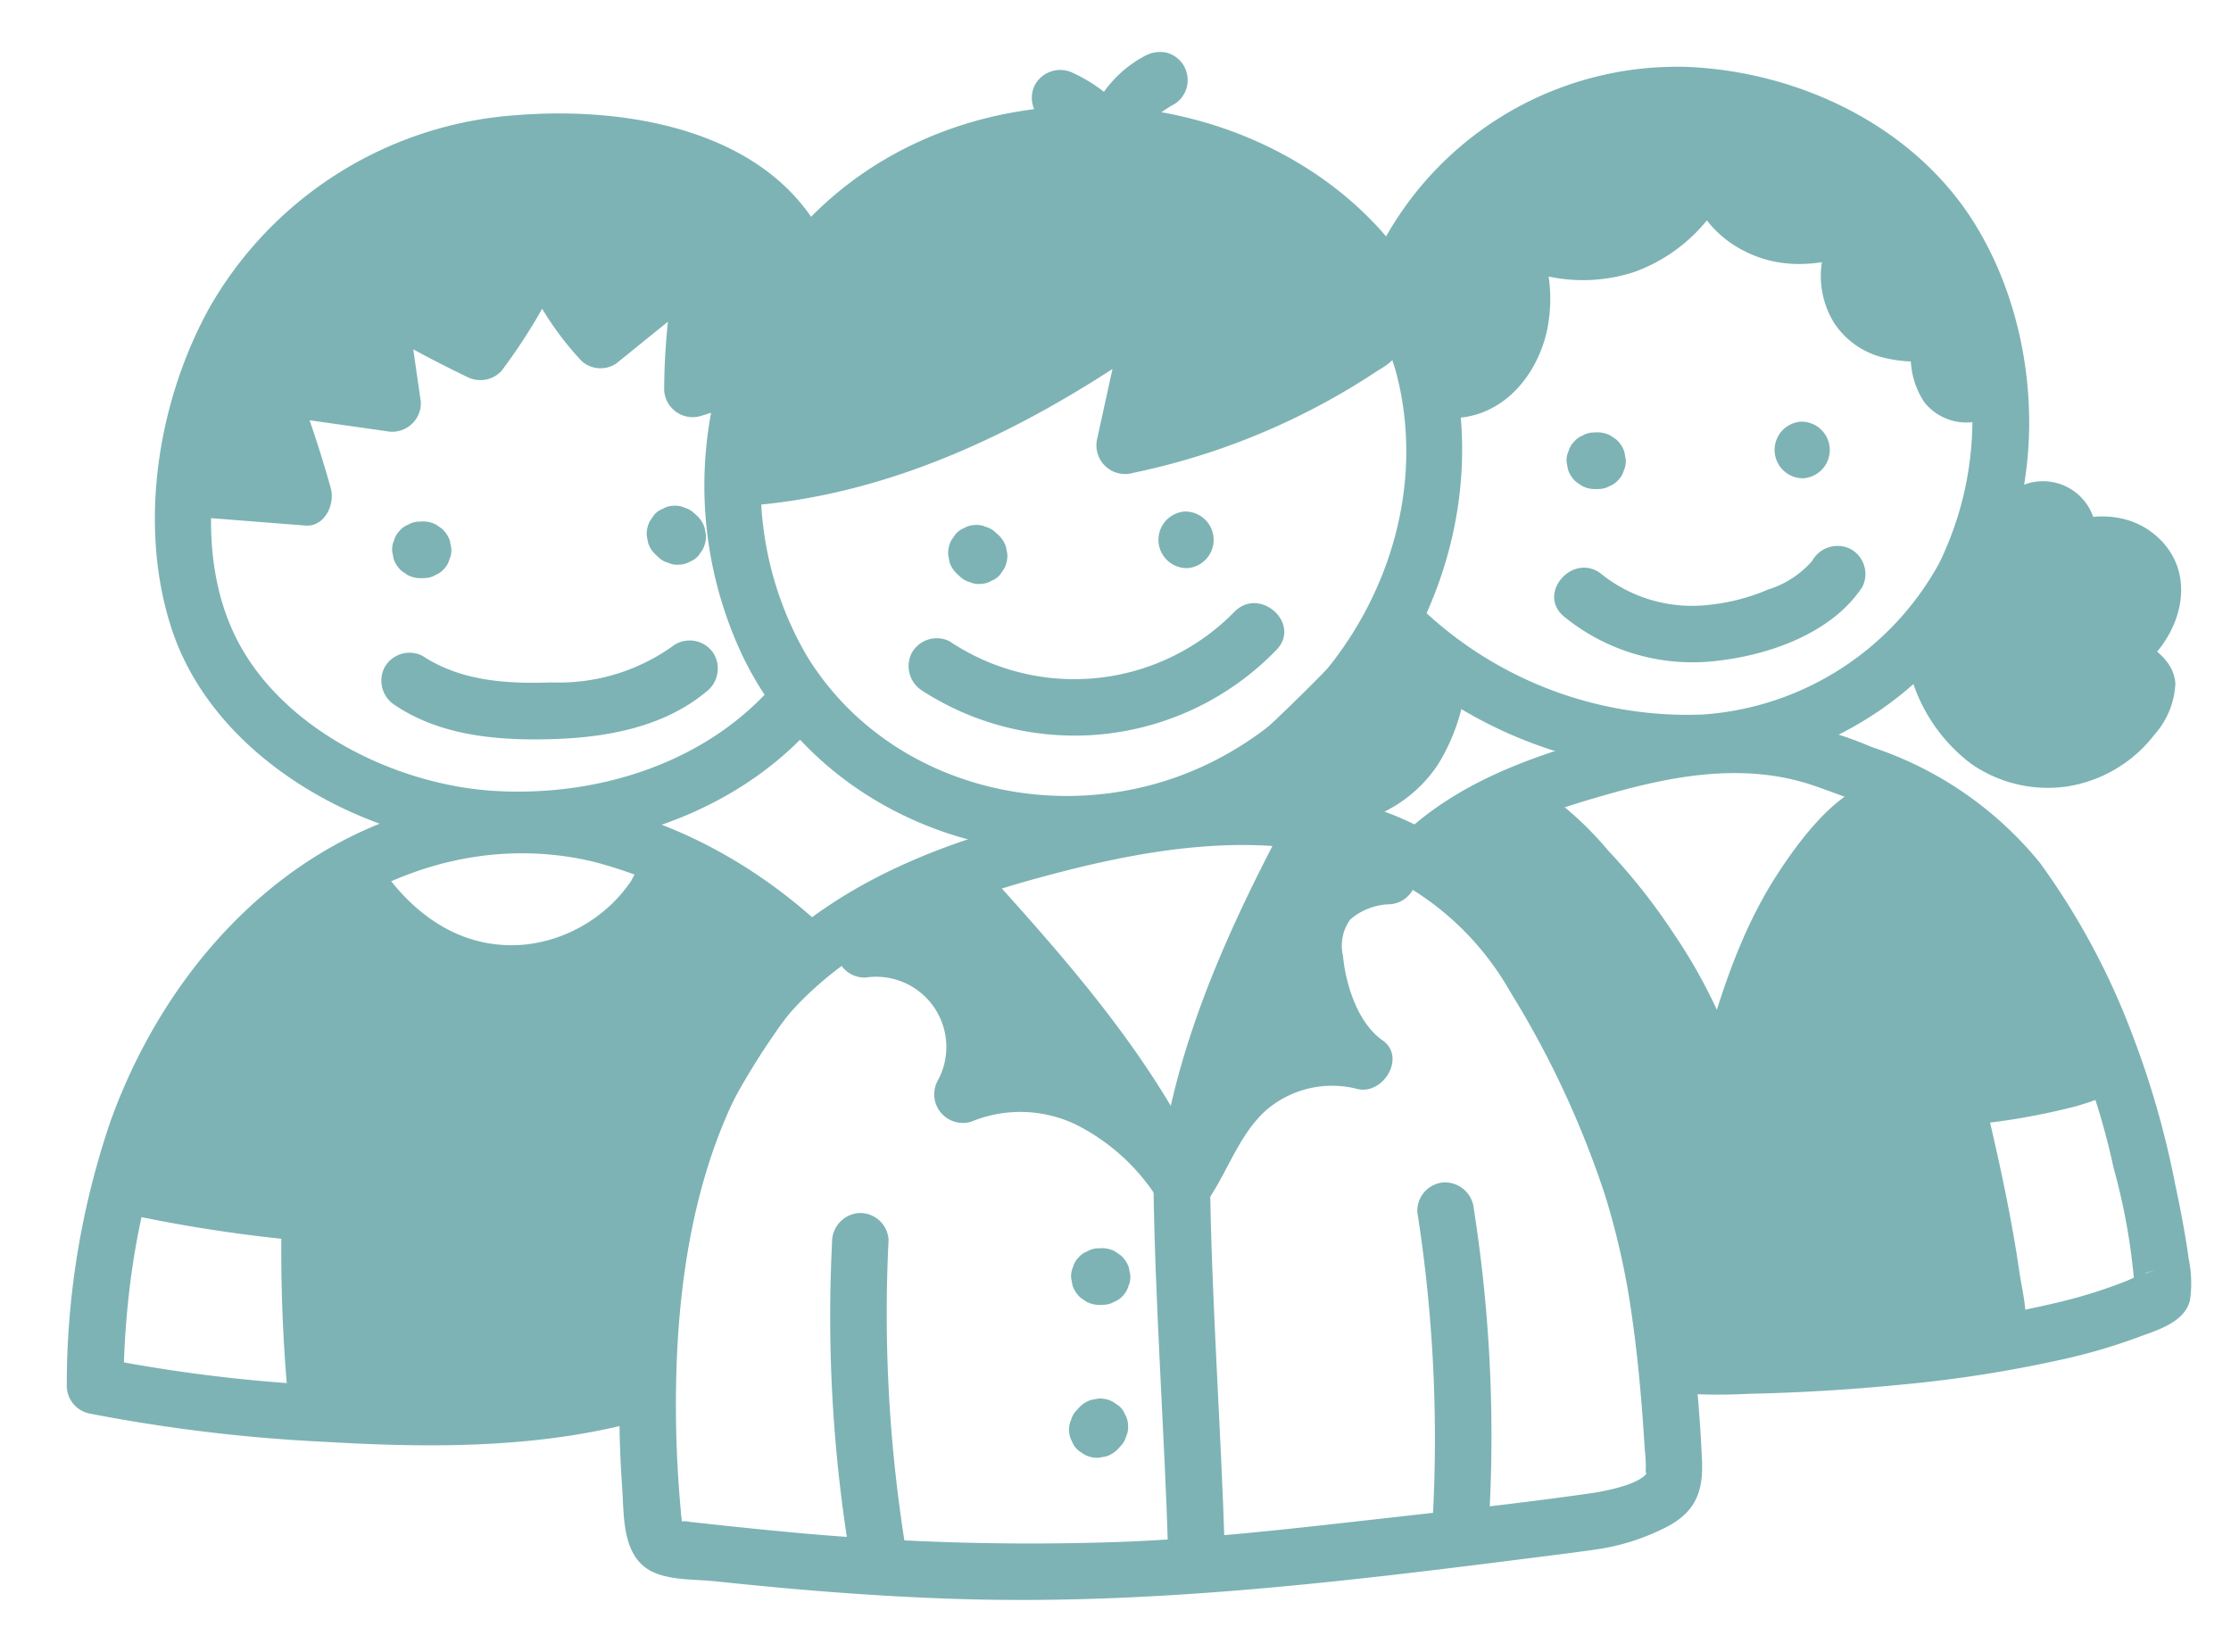 <svg xmlns="http://www.w3.org/2000/svg" xmlns:xlink="http://www.w3.org/1999/xlink" width="115.452" height="85.502" viewBox="0 0 115.452 85.502">
  <defs>
    <clipPath id="clip-path">
      <rect id="Rectangle_9907" data-name="Rectangle 9907" width="111.429" height="79.779" fill="#7db3b4"/>
    </clipPath>
  </defs>
  <g id="Groupe_30285" data-name="Groupe 30285" transform="translate(3.389 -9.355)">
    <g id="Groupe_30229" data-name="Groupe 30229" transform="translate(-3.389 15.187) rotate(-3)">
      <g id="Groupe_30228" data-name="Groupe 30228" transform="translate(0)" clip-path="url(#clip-path)">
        <path id="Tracé_45403" data-name="Tracé 45403" d="M38.906,13.85C37.185,6.322,30.307,1.3,22.9.231S8.011,1.8,3.625,8.022a20.61,20.61,0,0,0-2.041,19.6c3.454,8.087,12.4,12.226,20.908,10.639C33.506,36.2,41.2,24.806,38.906,13.85c-.387-1.845-3.213-1.064-2.826.779,1.773,8.459-3.644,17.252-11.688,20.082-7.247,2.55-15.778-.132-19.521-7a17.536,17.536,0,0,1,.238-16.539A16.36,16.36,0,0,1,20.351,2.917c7.062.266,14.085,4.526,15.728,11.712.42,1.838,3.247,1.06,2.826-.779" transform="translate(35.363 2.56)" fill="#7db3b4"/>
        <path id="Tracé_45404" data-name="Tracé 45404" d="M50.215,37.347c-3.808.346-7.633.554-11.45.782-4.308.257-8.616.526-12.934.476A132.906,132.906,0,0,1,7.992,37.12Q6.4,36.884,4.81,36.627c-.459-.073-.917-.152-1.375-.222a1.475,1.475,0,0,0-.379-.056c-.341.125-.081-.075-.013.268a5.678,5.678,0,0,1-.068-.887,58.628,58.628,0,0,1,.253-8.242c.558-5.393,2-10.983,5.268-15.4,3.365-4.556,8.839-6.715,14.19-7.912,4.676-1.046,9.847-1.848,14.594-.795a14.856,14.856,0,0,1,9.965,7.849A49.1,49.1,0,0,1,51.594,22a39.219,39.219,0,0,1,1.062,6.32c.131,1.449.209,2.9.254,4.357.023.748.037,1.5.044,2.244,0,.426.043.867.005,1.291-.01.112-.028.356.053.246-.438.592-2.194.822-2.8.888a1.508,1.508,0,0,0-1.465,1.465,1.475,1.475,0,0,0,1.465,1.465,11.526,11.526,0,0,0,3.79-1.025c1.5-.729,1.891-1.811,1.885-3.415a77.459,77.459,0,0,0-.5-9.346A43.651,43.651,0,0,0,51.8,14.081c-2.059-4.646-4.4-9.143-9-11.73C38.411-.12,33.179-.305,28.285.274,22.246.99,15.831,2.335,10.771,5.893c-5.085,3.576-7.954,9.214-9.4,15.142A50.182,50.182,0,0,0,.088,30.153q-.118,2.161-.078,4.326C.033,35.82-.158,37.65.97,38.62c.88.757,2.469.739,3.588.918q1.765.281,3.536.537c2.993.428,6,.788,9.011,1.039,10.337.862,20.686.1,31-.667.7-.052,1.4-.106,2.106-.17,1.863-.17,1.881-3.1,0-2.931" transform="translate(28.42 38.284)" fill="#7db3b4"/>
        <path id="Tracé_45405" data-name="Tracé 45405" d="M.4,1.465a75.973,75.973,0,0,0,.02,15.748,1.507,1.507,0,0,0,1.465,1.465A1.475,1.475,0,0,0,3.35,17.213,75.973,75.973,0,0,1,3.33,1.465,1.475,1.475,0,0,0,1.864,0,1.5,1.5,0,0,0,.4,1.465" transform="translate(39.538 59.184)" fill="#7db3b4"/>
        <path id="Tracé_45406" data-name="Tracé 45406" d="M.026,1.465a75.975,75.975,0,0,1-.02,15.748,1.475,1.475,0,0,0,1.465,1.465,1.5,1.5,0,0,0,1.465-1.465,75.976,75.976,0,0,0,.02-15.748A1.508,1.508,0,0,0,1.492,0,1.475,1.475,0,0,0,.026,1.465" transform="translate(70.242 59.184)" fill="#7db3b4"/>
        <path id="Tracé_45407" data-name="Tracé 45407" d="M3.652,11.124A14.427,14.427,0,0,1,16.025,2.933,15.926,15.926,0,0,1,29.018,8.946a15.081,15.081,0,0,1,2.833,8.54,16.946,16.946,0,0,1-2.107,8.9,15.137,15.137,0,0,1-12.622,7.192A19.949,19.949,0,0,1,2.46,26.9C1.2,25.489-.862,27.568.387,28.975a23.039,23.039,0,0,0,15.266,7.48,18.058,18.058,0,0,0,15.572-7.094c4.371-5.579,4.629-14.175,1.326-20.3C29.712,3.791,23.885.62,18.051.071A17.3,17.3,0,0,0,1.122,9.644c-.821,1.69,1.706,3.178,2.531,1.479" transform="translate(69.257 2.131)" fill="#7db3b4"/>
        <path id="Tracé_45408" data-name="Tracé 45408" d="M2.565,7.222c2.467-2.052,5.808-2.9,8.874-3.586,3.452-.767,7.046-1.143,10.4.242,3.092,1.278,6.151,2.655,8.3,5.314a30.985,30.985,0,0,1,4.135,8.025,37.328,37.328,0,0,1,1.912,7.189,32.423,32.423,0,0,1,.758,6.044c0,.11-.016.224-.01.333.01.231.012-.157.027-.184-.106.177.121-.247.106-.223l.244-.244c.312-.252.337-.309.078-.17.007,0,1.465-.386-.167.066-.249.069-.489.184-.734.267a26.085,26.085,0,0,1-3.345.867,55.456,55.456,0,0,1-7.645.885c-2.727.155-5.461.191-8.192.123-.959-.024-1.917-.06-2.875-.122-.344-.022-.689-.046-1.033-.08-.128-.013-.255-.029-.383-.041-.236-.022.417.07.033,0-1.844-.335-2.635,2.488-.78,2.826a30.4,30.4,0,0,0,4.475.331q3.882.12,7.764-.056a66.777,66.777,0,0,0,8.731-.91,29.213,29.213,0,0,0,3.647-.871c1.029-.326,2.555-.642,2.892-1.819a6.25,6.25,0,0,0,.039-2.151c-.108-1.29-.29-2.575-.492-3.853A46.576,46.576,0,0,0,37.461,17.4,37.484,37.484,0,0,0,33.2,8.43,18.813,18.813,0,0,0,24.833,2,20.351,20.351,0,0,0,18.359.066a23.226,23.226,0,0,0-6.677.525C7.727,1.4,3.651,2.524.492,5.149-.96,6.356,1.124,8.42,2.565,7.222" transform="translate(70.185 35.851)" fill="#7db3b4"/>
        <path id="Tracé_45409" data-name="Tracé 45409" d="M35.314,7.1C32.7,1.414,25.476-.149,19.8.011a19.847,19.847,0,0,0-16.4,9.148C.468,13.878-.885,20.274.62,25.7c1.646,5.93,7.54,10.154,13.3,11.595,6.922,1.732,15.156-.027,20.036-5.425,1.262-1.4-.8-3.475-2.073-2.073-3.74,4.137-9.579,5.679-15.018,5.075-5-.555-10.65-3.647-12.847-8.355C2,22.207,2.958,16.584,4.948,12.447A16.746,16.746,0,0,1,17.065,3.2c5.214-.939,13.2-.092,15.719,5.379.787,1.712,3.314.224,2.531-1.479" transform="translate(6.876 1.515)" fill="#7db3b4"/>
        <path id="Tracé_45410" data-name="Tracé 45410" d="M40.482,7.757C35.1,2.1,27.278-1.394,19.447.534c-7.7,1.9-13.5,8.061-16.483,15.2A42.226,42.226,0,0,0,0,29.322a1.477,1.477,0,0,0,1.076,1.413,85.432,85.432,0,0,0,12.266,2.122c5.4.6,11.051.915,16.392-.29,1.839-.415,1.061-3.241-.779-2.826-5.067,1.143-10.494.758-15.613.185A80.112,80.112,0,0,1,1.857,27.909l1.076,1.413c.47-7.177,2.478-14.706,7.525-20.067C15.119,4.3,21.922,1.632,28.619,3.585a22.382,22.382,0,0,1,9.79,6.244c1.3,1.368,3.373-.706,2.073-2.073" transform="translate(0 36.718)" fill="#7db3b4"/>
        <path id="Tracé_45411" data-name="Tracé 45411" d="M.58,1.465A83.326,83.326,0,0,0,.057,14.352c.07,1.88,3,1.89,2.931,0A83.325,83.325,0,0,1,3.51,1.465,1.474,1.474,0,0,0,2.045,0,1.5,1.5,0,0,0,.58,1.465" transform="translate(11.34 52.651)" fill="#7db3b4"/>
        <path id="Tracé_45412" data-name="Tracé 45412" d="M0,16.176c7.829-.077,15.245-3.547,21.825-7.793q-.987,3.593-1.976,7.186a34.981,34.981,0,0,0,12.758-4.594,2.158,2.158,0,0,0,.8-.7,2.094,2.094,0,0,0-.2-1.913,14.336,14.336,0,0,0-8.231-7.235A21.54,21.54,0,0,0,21.184.29,17.827,17.827,0,0,0,14.871.28a16.55,16.55,0,0,0-3.093,1.054,22.272,22.272,0,0,0-7.933,5.5A13.529,13.529,0,0,0,.3,15.664" transform="translate(37.366 4.698)" fill="#7db3b4"/>
        <path id="Tracé_45413" data-name="Tracé 45413" d="M1.416,19.105c8.19-.131,15.788-3.64,22.565-7.993L21.828,9.458l-1.977,7.185a1.486,1.486,0,0,0,1.8,1.8,36.129,36.129,0,0,0,12.957-4.652A3.3,3.3,0,0,0,36.4,11.606a4.678,4.678,0,0,0-.778-3.043,15.373,15.373,0,0,0-3.808-4.587C28.367,1.183,24,.132,19.62.006c-4.574-.131-9.074,1.972-12.645,4.72C3.091,7.716.294,12.118.25,17.128a1.466,1.466,0,0,0,2.931,0A12.753,12.753,0,0,1,7.659,7.949a19.737,19.737,0,0,1,9.556-4.894,18.663,18.663,0,0,1,6.044.279,14.807,14.807,0,0,1,4.823,1.612A13.222,13.222,0,0,1,31.74,8.019a12.3,12.3,0,0,1,1.277,1.894,6.152,6.152,0,0,1,.421.847c.152.41.019.312-.456.592A34.141,34.141,0,0,1,20.875,15.62q.9.9,1.8,1.8.988-3.593,1.977-7.185A1.482,1.482,0,0,0,22.5,8.582c-6.34,4.072-13.412,7.469-21.086,7.593a1.466,1.466,0,0,0,0,2.931" transform="translate(35.95 3.234)" fill="#7db3b4"/>
        <path id="Tracé_45414" data-name="Tracé 45414" d="M.725,3.678a14.528,14.528,0,0,0,18.342-1.2C20.454,1.191,18.377-.878,16.995.4A11.6,11.6,0,0,1,2.2,1.147,1.477,1.477,0,0,0,.2,1.673a1.5,1.5,0,0,0,.526,2" transform="translate(45.44 28.738)" fill="#7db3b4"/>
        <path id="Tracé_45415" data-name="Tracé 45415" d="M.429,2.5l.13.13a1.1,1.1,0,0,0,.471.3,1.1,1.1,0,0,0,.564.127,1.106,1.106,0,0,0,.565-.127,1.1,1.1,0,0,0,.471-.3l.229-.3a1.454,1.454,0,0,0,.2-.739c-.017-.13-.034-.26-.052-.39A1.46,1.46,0,0,0,2.631.56L2.5.43a1.1,1.1,0,0,0-.472-.3A1.1,1.1,0,0,0,1.465,0,1.1,1.1,0,0,0,.9.128a1.1,1.1,0,0,0-.471.3L.2.727a1.454,1.454,0,0,0-.2.739c.017.13.034.259.052.39A1.467,1.467,0,0,0,.429,2.5" transform="translate(47.803 23.946)" fill="#7db3b4"/>
        <path id="Tracé_45416" data-name="Tracé 45416" d="M1.416,2.931A1.466,1.466,0,0,0,1.416,0a1.466,1.466,0,0,0,0,2.931" transform="translate(58.72 23.817)" fill="#7db3b4"/>
        <path id="Tracé_45417" data-name="Tracé 45417" d="M.188,15.506l5.224.687A54.679,54.679,0,0,0,3.78,10.327l6.465,1.265-.509-5.6a57.653,57.653,0,0,0,5.187,3.173,26.4,26.4,0,0,0,3.524-5.425,13.486,13.486,0,0,0,2.719,5.121l5.8-4.209a30.626,30.626,0,0,0-1.179,6.993,32.7,32.7,0,0,1,6.988-1.054l-1.321,2.7c.962.4,2.054-.531,2.228-1.558a5.273,5.273,0,0,0-.7-2.994C31.7,5.95,30.237,2.96,27.514,1.534A13.352,13.352,0,0,0,22.847.362C17.775-.244,12.185-.425,8.064,2.593a22.178,22.178,0,0,0-4.62,5.176C1.823,10.023.139,12.446,0,15.219" transform="translate(9.253 4.501)" fill="#7db3b4"/>
        <path id="Tracé_45418" data-name="Tracé 45418" d="M1.658,18.436l5.224.687c1,.131,1.6-1.037,1.413-1.855A57.759,57.759,0,0,0,6.663,11.4l-1.8,1.8,6.464,1.265a1.483,1.483,0,0,0,1.855-1.414l-.509-5.6-2.2,1.265q2.515,1.716,5.187,3.173a1.486,1.486,0,0,0,1.776-.229,29.321,29.321,0,0,0,3.753-5.722L18.5,5.6a15.87,15.87,0,0,0,3.1,5.768,1.466,1.466,0,0,0,1.776.229l5.8-4.209L27.02,5.728a34.057,34.057,0,0,0-1.232,7.383,1.479,1.479,0,0,0,1.855,1.413,32.426,32.426,0,0,1,6.6-1l-1.265-2.2-1.322,2.7a1.489,1.489,0,0,0,.876,2.152,3.3,3.3,0,0,0,4.031-2.582c.414-1.948-.706-3.883-1.533-5.572C33.442,4.775,31.247,1.894,27.608.914A31.688,31.688,0,0,0,21.8.11a29.285,29.285,0,0,0-5.7.059A15.074,15.074,0,0,0,6.319,5.04a44.556,44.556,0,0,0-4.012,5.39A13.238,13.238,0,0,0,0,16.684c-.136,1.882,2.8,1.873,2.931,0,.22-3.039,2.467-5.716,4.225-8.055A12.84,12.84,0,0,1,13.917,3.56a23.8,23.8,0,0,1,8.676-.453c2.946.27,5.848.581,7.851,2.989a17.911,17.911,0,0,1,2.247,3.8,13.543,13.543,0,0,1,.92,2.171c.082.3.216,1.436-.3,1.283q.437,1.076.876,2.152l1.321-2.7a1.482,1.482,0,0,0-1.265-2.206A36.363,36.363,0,0,0,26.865,11.7l1.855,1.413a30.393,30.393,0,0,1,1.127-6.6c.325-1.144-1.085-2.43-2.152-1.655L21.9,9.061l1.776.229A12.334,12.334,0,0,1,21.33,4.816a1.482,1.482,0,0,0-2.678-.35,26.258,26.258,0,0,1-3.294,5.128l1.776-.23Q14.46,7.907,11.945,6.191a1.474,1.474,0,0,0-2.2,1.265l.509,5.6L12.1,11.643,5.639,10.378a1.482,1.482,0,0,0-1.8,1.8,57.961,57.961,0,0,1,1.632,5.865l1.413-1.855-5.224-.687A1.472,1.472,0,0,0,.192,16.97a1.5,1.5,0,0,0,1.465,1.465" transform="translate(7.783 3.037)" fill="#7db3b4"/>
        <path id="Tracé_45419" data-name="Tracé 45419" d="M.726,2.744c2.311,1.7,5.306,2.077,8.1,2.129,2.732.05,5.647-.335,7.9-2A1.511,1.511,0,0,0,17.251.865,1.477,1.477,0,0,0,15.246.339a10.119,10.119,0,0,1-6.42,1.6C6.5,1.9,4.127,1.63,2.205.214A1.476,1.476,0,0,0,.2.739a1.5,1.5,0,0,0,.526,2" transform="translate(18.154 28.994)" fill="#7db3b4"/>
        <path id="Tracé_45420" data-name="Tracé 45420" d="M1.466,2.932H1.6a1.1,1.1,0,0,0,.564-.126,1.1,1.1,0,0,0,.471-.3,1.1,1.1,0,0,0,.3-.472,1.111,1.111,0,0,0,.127-.564c-.018-.13-.035-.259-.052-.389A1.468,1.468,0,0,0,2.632.43L2.335.2A1.456,1.456,0,0,0,1.6,0h-.13A1.1,1.1,0,0,0,.9.127,1.1,1.1,0,0,0,.43.43,1.1,1.1,0,0,0,.127.9,1.1,1.1,0,0,0,0,1.466c.017.13.035.259.052.389A1.466,1.466,0,0,0,.43,2.5l.3.229a1.454,1.454,0,0,0,.739.2" transform="translate(19.081 22.264)" fill="#7db3b4"/>
        <path id="Tracé_45421" data-name="Tracé 45421" d="M.429,2.5l.13.13a1.1,1.1,0,0,0,.471.3,1.1,1.1,0,0,0,.564.127,1.106,1.106,0,0,0,.565-.127,1.1,1.1,0,0,0,.471-.3l.229-.3a1.454,1.454,0,0,0,.2-.739c-.017-.13-.034-.26-.052-.39A1.461,1.461,0,0,0,2.631.56L2.5.43a1.1,1.1,0,0,0-.472-.3A1.1,1.1,0,0,0,1.465,0,1.1,1.1,0,0,0,.9.128a1.1,1.1,0,0,0-.471.3L.2.727a1.454,1.454,0,0,0-.2.739c.017.13.034.259.052.39A1.468,1.468,0,0,0,.429,2.5" transform="translate(32.278 22.135)" fill="#7db3b4"/>
        <path id="Tracé_45422" data-name="Tracé 45422" d="M1.859,14.154c1.384.309,2.735-.771,3.4-2.024a6.323,6.323,0,0,0-.718-6.845A7.018,7.018,0,0,0,11.249,7.2a7.017,7.017,0,0,0,4.926-4.942A4.209,4.209,0,0,0,18.91,6.814a6.913,6.913,0,0,0,5.565-.625c-.279.4-.678.708-.937,1.153A4.855,4.855,0,0,0,22.956,8.9a3.475,3.475,0,0,0-.038,1.141,2.777,2.777,0,0,0,2,2.223,5.413,5.413,0,0,0,1.118.131l1.057.05a1.184,1.184,0,0,0,.779-.145c-.519.392-.547,1.773-.481,2.336a1.4,1.4,0,0,0,1.5,1.182,1.577,1.577,0,0,0,1.186-1.347,4.617,4.617,0,0,0-.211-1.892c-.391-1.533-1.457-1.979-1.848-3.511-.095-.371-.493.944-.709-1.155-.046-.449.22-1.508-.2-1.675a19.335,19.335,0,0,1-5.083-2.739,26.327,26.327,0,0,0-3.016-2.477C17.1-.089,14.761-.086,12.559.08A20.342,20.342,0,0,0,8.144.806,12.621,12.621,0,0,0,0,8.745" transform="translate(72.224 4.092)" fill="#7db3b4"/>
        <path id="Tracé_45423" data-name="Tracé 45423" d="M2.971,17.031c2.749.434,4.9-1.591,5.639-4.126A7.951,7.951,0,0,0,7.078,5.712L5,7.785a8.542,8.542,0,0,0,8.27,2.253,8.565,8.565,0,0,0,5.814-5.927l-2.826-.779a5.658,5.658,0,0,0,2.788,5.911c2.427,1.415,5.274.829,7.665-.324l-1.776-2.3a7.9,7.9,0,0,0-1.859,3.2,4.623,4.623,0,0,0,.433,3.414,4.274,4.274,0,0,0,2.511,1.916,6.521,6.521,0,0,0,4.084-.111l-1.776-2.3a4.166,4.166,0,0,0-.385,4.811,2.781,2.781,0,0,0,4.924-.818c.675-1.931-.308-3.92-1.382-5.472-.442-.64-.568-1.648-1.278-2.052a1.6,1.6,0,0,0-1.335-.071.8.8,0,0,0-.249.121c-.165.113-.1-.02.166-.057h.779c.906.259.77,1.009.7.187a7.526,7.526,0,0,1,.035-.828,2.2,2.2,0,0,0-.846-2.026A19.128,19.128,0,0,0,27.155,5.49a15.139,15.139,0,0,1-2.349-1.372c-1.321-.971-2.371-2.284-3.846-3.05A11.05,11.05,0,0,0,15.729,0C12.3.034,8.713.557,5.794,2.474A14.388,14.388,0,0,0,.088,9.82c-.621,1.785,2.21,2.552,2.826.778a11.27,11.27,0,0,1,5.6-6.313,13.463,13.463,0,0,1,4.8-1.212,14.456,14.456,0,0,1,5.145.147c1.674.458,2.731,1.729,4.028,2.786a18.426,18.426,0,0,0,4.432,2.578l.665.28q.812.424-.2-.537a2.835,2.835,0,0,0-.046.885A4.425,4.425,0,0,0,27.72,11.1a1.661,1.661,0,0,0,2.462.633l-.739.2.03,0-1.036-.429c-.166-.132-.44-.935-.245-.284a4.9,4.9,0,0,0,.25.617,5.943,5.943,0,0,0,.517.9,5.757,5.757,0,0,1,1.033,1.859c.091.358.037.8.128,1.129.11.392-.239-.191.09.155.056.059.207-.064.121.023.066-.067-.07-.953.073-1.094,1.248-1.223-.328-2.985-1.776-2.3,0,0-.614-.083-.744-.089a4.638,4.638,0,0,1-1.082-.1,1.358,1.358,0,0,1-.885-.8c-.4-1.086.5-2.063,1.093-2.831a1.473,1.473,0,0,0-1.776-2.3,5.317,5.317,0,0,1-4.463.456,2.76,2.76,0,0,1-1.684-2.733c.327-1.827-2.309-2.626-2.826-.779A5.472,5.472,0,0,1,7.078,5.712C5.712,4.341,3.862,6.345,5,7.785a4.882,4.882,0,0,1,.916,3.776c-.158.927-.931,2.839-2.17,2.644a1.514,1.514,0,0,0-1.8,1.024,1.475,1.475,0,0,0,1.024,1.8" transform="translate(70.722 2.627)" fill="#7db3b4"/>
        <path id="Tracé_45424" data-name="Tracé 45424" d="M.459,2.928A10.508,10.508,0,0,0,8.11,5.639c2.782-.14,6.13-1.1,7.847-3.435a1.475,1.475,0,0,0-.526-2,1.5,1.5,0,0,0-2,.525,5.012,5.012,0,0,1-2.364,1.361,10.5,10.5,0,0,1-3.187.632A7.5,7.5,0,0,1,2.532.856C1.148-.422-.93,1.646.459,2.928" transform="translate(79.002 27.342)" fill="#7db3b4"/>
        <path id="Tracé_45425" data-name="Tracé 45425" d="M1.466,2.932H1.6a1.1,1.1,0,0,0,.564-.126,1.1,1.1,0,0,0,.471-.3,1.1,1.1,0,0,0,.3-.472,1.111,1.111,0,0,0,.127-.564c-.018-.13-.035-.259-.052-.389A1.468,1.468,0,0,0,2.632.43L2.335.2A1.457,1.457,0,0,0,1.6,0h-.13A1.1,1.1,0,0,0,.9.127,1.1,1.1,0,0,0,.43.43,1.1,1.1,0,0,0,.127.9,1.1,1.1,0,0,0,0,1.466c.017.13.035.259.052.389A1.466,1.466,0,0,0,.43,2.5l.3.229a1.454,1.454,0,0,0,.739.2" transform="translate(80.015 20.841)" fill="#7db3b4"/>
        <path id="Tracé_45426" data-name="Tracé 45426" d="M1.416,2.931A1.466,1.466,0,0,0,1.416,0a1.466,1.466,0,0,0,0,2.931" transform="translate(90.804 20.842)" fill="#7db3b4"/>
        <path id="Tracé_45427" data-name="Tracé 45427" d="M0,7.711a8.577,8.577,0,0,0,1.411,3.11A5.6,5.6,0,0,0,6.277,12.9a5.6,5.6,0,0,0,4.365-2.99,1.065,1.065,0,0,0,.153-.673,1.174,1.174,0,0,0-.463-.61A5.117,5.117,0,0,0,8.271,7.4a1.752,1.752,0,0,0-2.034.894c.809.581,1.926.044,2.739-.532a6.788,6.788,0,0,0,1.916-1.828,2.7,2.7,0,0,0,.276-2.539,2.552,2.552,0,0,0-1.108-1.1A3.535,3.535,0,0,0,5.133,4.734,4.653,4.653,0,0,0,7.084,1.645,1.649,1.649,0,0,0,6.944.518a1.543,1.543,0,0,0-1.9-.353A6.077,6.077,0,0,0,2.412,3.191L.1,7.535" transform="translate(98.611 26.063)" fill="#7db3b4"/>
        <path id="Tracé_45428" data-name="Tracé 45428" d="M.059,9.554a8.719,8.719,0,0,0,2.881,4.8,6.944,6.944,0,0,0,4.9,1.451,7.078,7.078,0,0,0,4.686-2.455,4.239,4.239,0,0,0,1.208-2.577c-.022-1.15-.988-1.853-1.829-2.472A4.257,4.257,0,0,0,8.9,7.372,3.027,3.027,0,0,0,6.445,9a1.507,1.507,0,0,0,.526,2c1.958,1.2,4.208-.3,5.644-1.655,1.641-1.544,2.384-4.1.8-5.962C10.964.523,5.849,2.223,5.193,5.8a1.49,1.49,0,0,0,.525,1.54,1.45,1.45,0,0,0,1.627.115A6.216,6.216,0,0,0,10.034,3,2.75,2.75,0,0,0,6.441.1a6.062,6.062,0,0,0-3.46,3.143c-.939,1.64-1.789,3.337-2.678,5S1.944,11.4,2.833,9.728L4.744,6.145A11.5,11.5,0,0,1,6.369,3.494a2.143,2.143,0,0,1,.851-.566c-.125.041.054,0,.106-.009-.16.013.07-.052.089.016a2.156,2.156,0,0,0-.288-.224s-.107.556-.113.578a2.884,2.884,0,0,1-.281.646,3.105,3.105,0,0,1-.866.989L8.019,6.577A1.863,1.863,0,0,1,9.224,5.052a1.785,1.785,0,0,1,1.755.056c.788.55.25,1.488-.291,2.03a7.177,7.177,0,0,1-1.232.977,2.862,2.862,0,0,1-.671.354,2.459,2.459,0,0,0-.28.055c-.128-.009-.126,0,.008.027.16.053.139.029-.064-.074q.263,1,.526,2c.106-.236-.073-.051.126-.213-.041.034-.181.1-.021.037.19-.071.185-.042.259-.038.1,0,.109,0,.016-.006l.195.052a3.638,3.638,0,0,1,.8.461c.091.068.177.14.264.212s.155.128.231.2q.311.313-.008-.538c-.031.005-.291.519-.377.633a4.245,4.245,0,0,1-.66.685,4.11,4.11,0,0,1-1.506.8,4.041,4.041,0,0,1-3.415-.6A5.679,5.679,0,0,1,2.885,8.775a1.467,1.467,0,0,0-2.826.779" transform="translate(97.139 24.609)" fill="#7db3b4"/>
        <path id="Tracé_45429" data-name="Tracé 45429" d="M9.511,3.1A8.576,8.576,0,0,1,8.1,6.212,5.6,5.6,0,0,1,3.233,8.291a5.451,5.451,0,0,1-2.159-.7C.755,7.412.378,7.013,0,7Q4.066,3.691,7.8,0A22.246,22.246,0,0,1,9.415,2.927" transform="translate(63.148 30.672)" fill="#7db3b4"/>
        <path id="Tracé_45430" data-name="Tracé 45430" d="M9.561,4.214A6.712,6.712,0,0,1,8.4,6.844c.108-.138-.066.069-.1.11-.065.072-.131.141-.2.21-.086.085-.177.164-.266.246-.176.164.013,0-.1.084a5.7,5.7,0,0,1-.552.349c-.106.059-.214.113-.324.166-.229.11.3-.1-.118.049-.206.071-.412.138-.624.19-.117.028-.236.052-.355.074-.1.019-.2.018-.041.005a6.056,6.056,0,0,1-.724.02c-.1,0-.193-.01-.289-.02.18.02-.142-.029-.175-.036A3.6,3.6,0,0,1,3.278,7.83a3.91,3.91,0,0,0-1.425-.744L2.5,9.535q2.032-1.655,3.984-3.4.943-.845,1.864-1.711.461-.434.917-.872.261-.25.52-.5l.258-.252q.273-.24-.031-.028l-1.129.148c-.141-.036-.7-.313-.771-.568.012.042.06.084.082.123.067.12.141.235.209.355.177.314.344.634.51.954.238.461.462.928.7,1.389a1.466,1.466,0,1,0,2.531-1.479c-.625-1.2-1.858-4.824-3.768-3.334C7.672.9,7.059,1.611,6.408,2.225Q5.455,3.124,4.48,4,2.5,5.78.427,7.463a1.471,1.471,0,0,0,.646,2.449c.281.041-.113-.138.148.047q.15.106.3.212a4.267,4.267,0,0,0,.714.413,6.928,6.928,0,0,0,1.912.6,6.859,6.859,0,0,0,3.635-.41,7.118,7.118,0,0,0,3.048-2.324,10.128,10.128,0,0,0,1.559-3.46,1.466,1.466,0,1,0-2.826-.779" transform="translate(61.684 29.17)" fill="#7db3b4"/>
        <path id="Tracé_45431" data-name="Tracé 45431" d="M.709,3.381a6.915,6.915,0,0,1,.715.421c.07.047.136.1.2.145.162.116-.056-.057-.1-.077a1.725,1.725,0,0,1,.347.3,6.423,6.423,0,0,1,.573.6c.071.085.146.252-.048-.07.036.059.083.112.124.168.088.124.17.252.251.381A1.474,1.474,0,0,0,5.451,4.9c.045-.162.1-.317.153-.476.041-.106.016-.048-.076.173.02-.047.041-.094.063-.14.033-.07.068-.138.1-.206.073-.135.152-.267.238-.395.042-.063.1-.123.132-.188-.2.361-.1.131-.012.027a4.849,4.849,0,0,1,.345-.36c.056-.052.113-.1.172-.153.087-.073.3-.2-.056.038a6.432,6.432,0,0,1,.861-.5,1.469,1.469,0,0,0,.674-.875A1.5,1.5,0,0,0,7.9.715,1.478,1.478,0,0,0,7.026.041,1.689,1.689,0,0,0,5.9.189,6.1,6.1,0,0,0,2.625,4.122L5.3,3.772A7.968,7.968,0,0,0,2.188.851a1.494,1.494,0,0,0-2.006.526,1.487,1.487,0,0,0,.527,2" transform="translate(53.37 0)" fill="#7db3b4"/>
        <path id="Tracé_45432" data-name="Tracé 45432" d="M5.461.391c3.865,4.756,7.786,9.6,10.088,15.283a12.773,12.773,0,0,0-4.138-4.084,7.906,7.906,0,0,0-6.727-.7,5.162,5.162,0,0,0,.1-5.361A5.16,5.16,0,0,0,0,3.1,22.189,22.189,0,0,1,4.941,0" transform="translate(42.384 42.47)" fill="#7db3b4"/>
        <path id="Tracé_45433" data-name="Tracé 45433" d="M5.9,2.869c3.682,4.531,7.472,9.183,9.711,14.637l2.678-1.129a13.446,13.446,0,0,0-5.113-4.88,9.664,9.664,0,0,0-7.407-.582l1.655,2.152A6.654,6.654,0,0,0,7.4,6.036,6.674,6.674,0,0,0,1.47,3.078l1.036,2.5A21.862,21.862,0,0,1,7.151,2.707a1.478,1.478,0,0,0,.526-2A1.5,1.5,0,0,0,5.672.176,24.631,24.631,0,0,0,.435,3.507a1.479,1.479,0,0,0,1.036,2.5,3.633,3.633,0,0,1,3.42,5.579A1.481,1.481,0,0,0,6.545,13.74a6.656,6.656,0,0,1,5.376.417,10.659,10.659,0,0,1,3.834,3.7c.79,1.4,3.322.44,2.679-1.129C15.987,10.767,12,5.754,7.969.8A1.475,1.475,0,0,0,5.9.8a1.5,1.5,0,0,0,0,2.073" transform="translate(40.913 41.027)" fill="#7db3b4"/>
        <path id="Tracé_45434" data-name="Tracé 45434" d="M7.084.192C3.9,5.543,1.005,11.211,0,17.356c1.193-1.64,1.594-2.949,3.075-4.334a6.638,6.638,0,0,1,6.409-1.408C7.9,10.466,6.825,6.463,7.382,4.586S9.339,2.26,11.29,2.106C10.077,1.429,9.1.057,7.712,0" transform="translate(58.418 41.095)" fill="#7db3b4"/>
        <path id="Tracé_45435" data-name="Tracé 45435" d="M7.258.923C4.028,6.366,1.09,12.138.027,18.438A1.473,1.473,0,0,0,2.7,19.567c.993-1.4,1.676-3.094,3.028-4.2a5.233,5.233,0,0,1,4.8-.867c1.316.391,2.619-1.522,1.426-2.449-1.225-.953-1.749-2.957-1.814-4.469a2.33,2.33,0,0,1,.474-1.862,3.27,3.27,0,0,1,2.11-.677,1.478,1.478,0,0,0,.739-2.731C11.976,1.42,10.992.183,9.152.005A1.476,1.476,0,0,0,7.687,1.47,1.5,1.5,0,0,0,9.152,2.936a2.676,2.676,0,0,1,1.218.708,15.307,15.307,0,0,0,1.62,1.2l.74-2.731a6.7,6.7,0,0,0-3.9,1.283,4.945,4.945,0,0,0-1.612,3.6c-.113,2.331.748,5.633,2.673,7.13q.714-1.224,1.426-2.449a8.158,8.158,0,0,0-6.963,1.083C2.42,14.128,1.506,16.214.174,18.088l2.678,1.129C3.879,13.141,6.674,7.651,9.789,2.4A1.467,1.467,0,0,0,7.258.923" transform="translate(56.979 39.624)" fill="#7db3b4"/>
        <path id="Tracé_45436" data-name="Tracé 45436" d="M.253,1.413C-.014,7.921.144,14.438,0,20.949c-.041,1.887,2.889,1.886,2.931,0,.144-6.511-.015-13.027.252-19.535C3.261-.473.33-.47.253,1.413" transform="translate(56.468 56.729)" fill="#7db3b4"/>
        <path id="Tracé_45437" data-name="Tracé 45437" d="M1.6,0h-.13A1.1,1.1,0,0,0,.9.127a1.1,1.1,0,0,0-.471.3A1.1,1.1,0,0,0,.127.9,1.112,1.112,0,0,0,0,1.466c.018.13.035.259.052.389A1.467,1.467,0,0,0,.431,2.5l.3.229a1.457,1.457,0,0,0,.739.2H1.6a1.1,1.1,0,0,0,.564-.126,1.1,1.1,0,0,0,.472-.3,1.1,1.1,0,0,0,.3-.472,1.1,1.1,0,0,0,.126-.564c-.017-.13-.035-.259-.052-.389A1.466,1.466,0,0,0,2.632.43L2.335.2A1.455,1.455,0,0,0,1.6,0" transform="translate(52.2 61.656)" fill="#7db3b4"/>
        <path id="Tracé_45438" data-name="Tracé 45438" d="M2.5,2.631l.13-.13a1.092,1.092,0,0,0,.3-.471,1.1,1.1,0,0,0,.127-.564A1.106,1.106,0,0,0,2.935.9a1.1,1.1,0,0,0-.3-.471L2.335.2A1.454,1.454,0,0,0,1.6,0l-.39.052A1.461,1.461,0,0,0,.56.429L.43.558a1.1,1.1,0,0,0-.3.472A1.1,1.1,0,0,0,0,1.594a1.1,1.1,0,0,0,.127.565,1.1,1.1,0,0,0,.3.471l.3.229a1.454,1.454,0,0,0,.739.2l.39-.052A1.468,1.468,0,0,0,2.5,2.631" transform="translate(51.682 69.419)" fill="#7db3b4"/>
        <path id="Tracé_45439" data-name="Tracé 45439" d="M.308,15.409a72.869,72.869,0,0,0,8.435,1.683q-.084,3.8.1,7.608a1.521,1.521,0,0,0,.294,1,1.5,1.5,0,0,0,.9.353,89.347,89.347,0,0,0,11.451.747l2.149.048a1.181,1.181,0,0,0,.611-.1,1.149,1.149,0,0,0,.434-.642c1.194-3.224,1.5-6.72,2.655-9.958a33.156,33.156,0,0,1,5.928-9.64c.5-.6,1.029-1.373.744-2.1a2.092,2.092,0,0,0-.678-.8A22.628,22.628,0,0,0,29,.806a1.173,1.173,0,0,0-.807-.173,1.292,1.292,0,0,0-.639.613,9.1,9.1,0,0,1-7.6,4A9.1,9.1,0,0,1,12.492.981,1.931,1.931,0,0,0,11.618.05c-.585-.2-1.175.249-1.626.673Q7.381,3.174,4.932,5.789C2.658,8.218.4,10.962,0,14.264" transform="translate(4.43 40.636)" fill="#7db3b4"/>
        <path id="Tracé_45440" data-name="Tracé 45440" d="M1.353,18.288a76.094,76.094,0,0,0,8.435,1.683L8.712,18.558q-.057,2.853.028,5.707c.052,1.629-.164,3.78,1.683,4.484a10.241,10.241,0,0,0,2.378.414c1.012.124,2.028.219,3.046.292,1.974.141,3.953.2,5.931.248q1.291.03,2.581.058a3.12,3.12,0,0,0,2.557-.678,5.383,5.383,0,0,0,.961-2.128c.285-.9.514-1.825.727-2.749.8-3.48,1.532-6.8,3.364-9.914A37.91,37.91,0,0,1,34.8,10.186c.96-1.225,2.388-2.525,2.161-4.233-.222-1.665-2.113-2.734-3.392-3.574C32.324,1.562,30.428.1,28.886.833a3.8,3.8,0,0,0-1.333,1.385,7.3,7.3,0,0,1-1.587,1.558,7.648,7.648,0,0,1-3.985,1.455c-3.018.16-5.368-1.461-7-3.86A2.724,2.724,0,0,0,12.761,0a3.828,3.828,0,0,0-2.507,1.281C8.688,2.732,7.185,4.257,5.718,5.808,3.17,8.5.549,11.532.022,15.341a1.517,1.517,0,0,0,1.024,1.8,1.474,1.474,0,0,0,1.8-1.024c.382-2.751,1.975-4.971,3.789-6.992C7.644,8,8.7,6.92,9.759,5.851q.8-.8,1.612-1.587c.491-.474,1.082-1.289,1.78-1.386h-.779c.365.063,1.051,1.4,1.375,1.764A10.536,10.536,0,0,0,15.89,6.474,10.541,10.541,0,0,0,21.1,8.162a10.437,10.437,0,0,0,5.332-1.234,10.621,10.621,0,0,0,2.35-1.7,9.587,9.587,0,0,0,.9-.993c.192-.244.428-.746.689-.87l-.74.2c.5-.03,1.439.7,1.877.975A20.229,20.229,0,0,1,33.466,5.9a5.455,5.455,0,0,0,.47.39c.093.056.183.3.155.1-.017-.131-.321.411-.423.547-.473.637-1,1.24-1.482,1.869a31.307,31.307,0,0,0-4.765,8.261c-1.142,3.122-1.463,6.47-2.535,9.613-.049.141-.232.895.005.334.158-.374.2-.073-.174-.177a5.491,5.491,0,0,0-1.254-.028c-.944-.021-1.89-.041-2.835-.067-1.786-.05-3.572-.12-5.354-.262-1.013-.081-2.027-.178-3.032-.322-.083-.012-.429-.118-.5-.077q-.224-.088-.054.1c.073.174.093.166.06-.02.132-.26-.047-1.029-.058-1.33q-.116-3.138-.048-6.277a1.473,1.473,0,0,0-1.075-1.413,76.069,76.069,0,0,1-8.435-1.683,1.467,1.467,0,0,0-.779,2.826" transform="translate(2.994 39.171)" fill="#7db3b4"/>
        <path id="Tracé_45441" data-name="Tracé 45441" d="M3.9.514c1.211.757,4.432,4.649,5.175,5.869,3.364,5.52,3.021,6.012,4.14,9.66,1.725-5.508,3.38-9.9,6.895-13.3.493-.477,2-1.617,2.657-1.421.308.091.932.85,1.165,1.071C25.543,3.928,27.7,4.2,29.32,5.738c.854.81-.048,3.034.46,4.1a20.988,20.988,0,0,0,1.2,2c.433.714,2.3,2.141,2.263,2.976-.025.657-1.558.814-2.511,1.076a9.014,9.014,0,0,1-1.93.343l-3.445.181A80.633,80.633,0,0,1,26.9,28.4c.006.3-1.619-.191-1.779.064-.413.66-1.024-.235-1.8-.288a48.435,48.435,0,0,0-11.963.664c-.621.113-.4.317-.886-.085a9.188,9.188,0,0,1-1.036-3.33C9.05,15.525,7.8,15.838,5.169,10,4.01,7.43,1.866,5.464.232,3.273-.447,2.362.455.83,1.74.582,3.648.214,2.3-.484,3.9.514" transform="translate(73.014 39.772)" fill="#7db3b4"/>
        <path id="Tracé_45442" data-name="Tracé 45442" d="M4.611,3.178c.32.213-.235-.211.134.1.111.091.216.19.322.288.278.258.543.531.8.806.583.615,1.14,1.255,1.683,1.905A27.793,27.793,0,0,1,10.32,10.3a22.219,22.219,0,0,1,1.864,3.847c.411,1.208.7,2.458,1.068,3.679a1.478,1.478,0,0,0,2.826,0,44.839,44.839,0,0,1,3.285-8.362,18.232,18.232,0,0,1,2.251-3.263,11.388,11.388,0,0,1,1.229-1.25c.142-.118,1.284-.781,1.283-.8.031.327-.837-.653-.252.17a3.787,3.787,0,0,0,.472.5,8.883,8.883,0,0,0,1.922,1.366c.614.333,1.256.611,1.876.932a10.239,10.239,0,0,1,.915.519c.154.1.3.211.445.317.185.132.242.33.143.044a3.92,3.92,0,0,1-.006,1.46,5.756,5.756,0,0,0,.111,1.98,9.485,9.485,0,0,0,2.15,3.437,14.953,14.953,0,0,0,1.222,1.31,1.65,1.65,0,0,1,.109.145c-.068-.019.6-.824.281-.89a3.577,3.577,0,0,0-.991.255,15.864,15.864,0,0,1-2.267.463c-1.145.091-2.3.12-3.445.181A1.491,1.491,0,0,0,25.4,18.2a72.728,72.728,0,0,1,1.5,11.594c.066-.247.133-.493.2-.74q1.571-.631.788-.636c-.117-.012-.234-.025-.35-.04-.2-.021-.4-.057-.6-.059a2.557,2.557,0,0,0-1.36.5l.739-.2q.414.175.154.046l-.291-.152a4.417,4.417,0,0,0-.667-.282,7.646,7.646,0,0,0-1.851-.193q-2.063-.094-4.128-.012t-4.114.341c-.627.078-1.253.164-1.876.263-.364.058-.751.1-1.11.188-.178.043-.62.038-.188.088l.739.2c.177.109.052.15-.017-.056-.044-.131-.107-.295-.159-.459-.154-.48-.275-.969-.382-1.461a9.328,9.328,0,0,1-.107-1.4c-.037-.739-.081-1.479-.141-2.216a25.031,25.031,0,0,0-1.053-6.03A30.4,30.4,0,0,0,9.2,13.354c-.46-.888-.889-1.788-1.313-2.693a18.641,18.641,0,0,0-2.519-3.8C4.827,6.19,4.26,5.543,3.711,4.881c-.187-.225-.81-.783-.757-1.035.1-.484.927-.506,1.274-.629a2.993,2.993,0,0,0,.851-.444c.165-.124.613-.36.1-.106l-.739.2c-.269,0-.681-.346-.36-.022a3.2,3.2,0,0,0,.527.333C6.212,4.186,7.684,1.652,6.091.647,5.106.027,4.38-.323,3.336.418c-.125.089-.123.069.006.01A6.375,6.375,0,0,1,2.687.6a3.777,3.777,0,0,0-1.667.982,3.231,3.231,0,0,0-.855,3.3C.646,6.2,2,7.37,2.885,8.431a17.065,17.065,0,0,1,2.4,3.561c.413.871.817,1.744,1.258,2.6.348.677.71,1.346,1.046,2.028a11.032,11.032,0,0,1,.7,1.647,22.4,22.4,0,0,1,.971,5.543c.17,2.232.054,4.683,1.168,6.722a2.133,2.133,0,0,0,2.528,1.176,31.406,31.406,0,0,1,5.07-.664,48.443,48.443,0,0,1,5.064-.094,5.1,5.1,0,0,1,1.8.2,2.669,2.669,0,0,0,1.808.35,5.089,5.089,0,0,0,.918-.606c-.041-.02-.793.263-.687.355a2.037,2.037,0,0,0,.42.037,2.983,2.983,0,0,0,1.486-.068c1.515-.613.947-2.882.832-4.148-.295-3.239-.849-6.453-1.442-9.65L26.81,19.278a34.713,34.713,0,0,0,6.238-.692c1.456-.342,3.518-.936,3.051-2.9-.332-1.393-1.66-2.148-2.45-3.238.178.246-.2-.342-.229-.393-.116-.181-.235-.361-.349-.544a3.19,3.19,0,0,1-.542-1.037,12.223,12.223,0,0,1,.1-1.994c-.007-1.933-1.261-2.964-2.871-3.816-.794-.42-1.63-.76-2.4-1.221A10.2,10.2,0,0,1,25.7,2.006c-2.637-2.417-6,1.773-7.435,3.735-2.446,3.349-3.778,7.394-5.008,11.31h2.826c-.386-1.271-.679-2.574-1.119-3.827a27.509,27.509,0,0,0-2.266-4.67A31.41,31.41,0,0,0,9.549,4.108,17.377,17.377,0,0,0,6.091.647C4.514-.4,3.045,2.139,4.611,3.178" transform="translate(71.559 38.373)" fill="#7db3b4"/>
      </g>
    </g>
  </g>
</svg>

